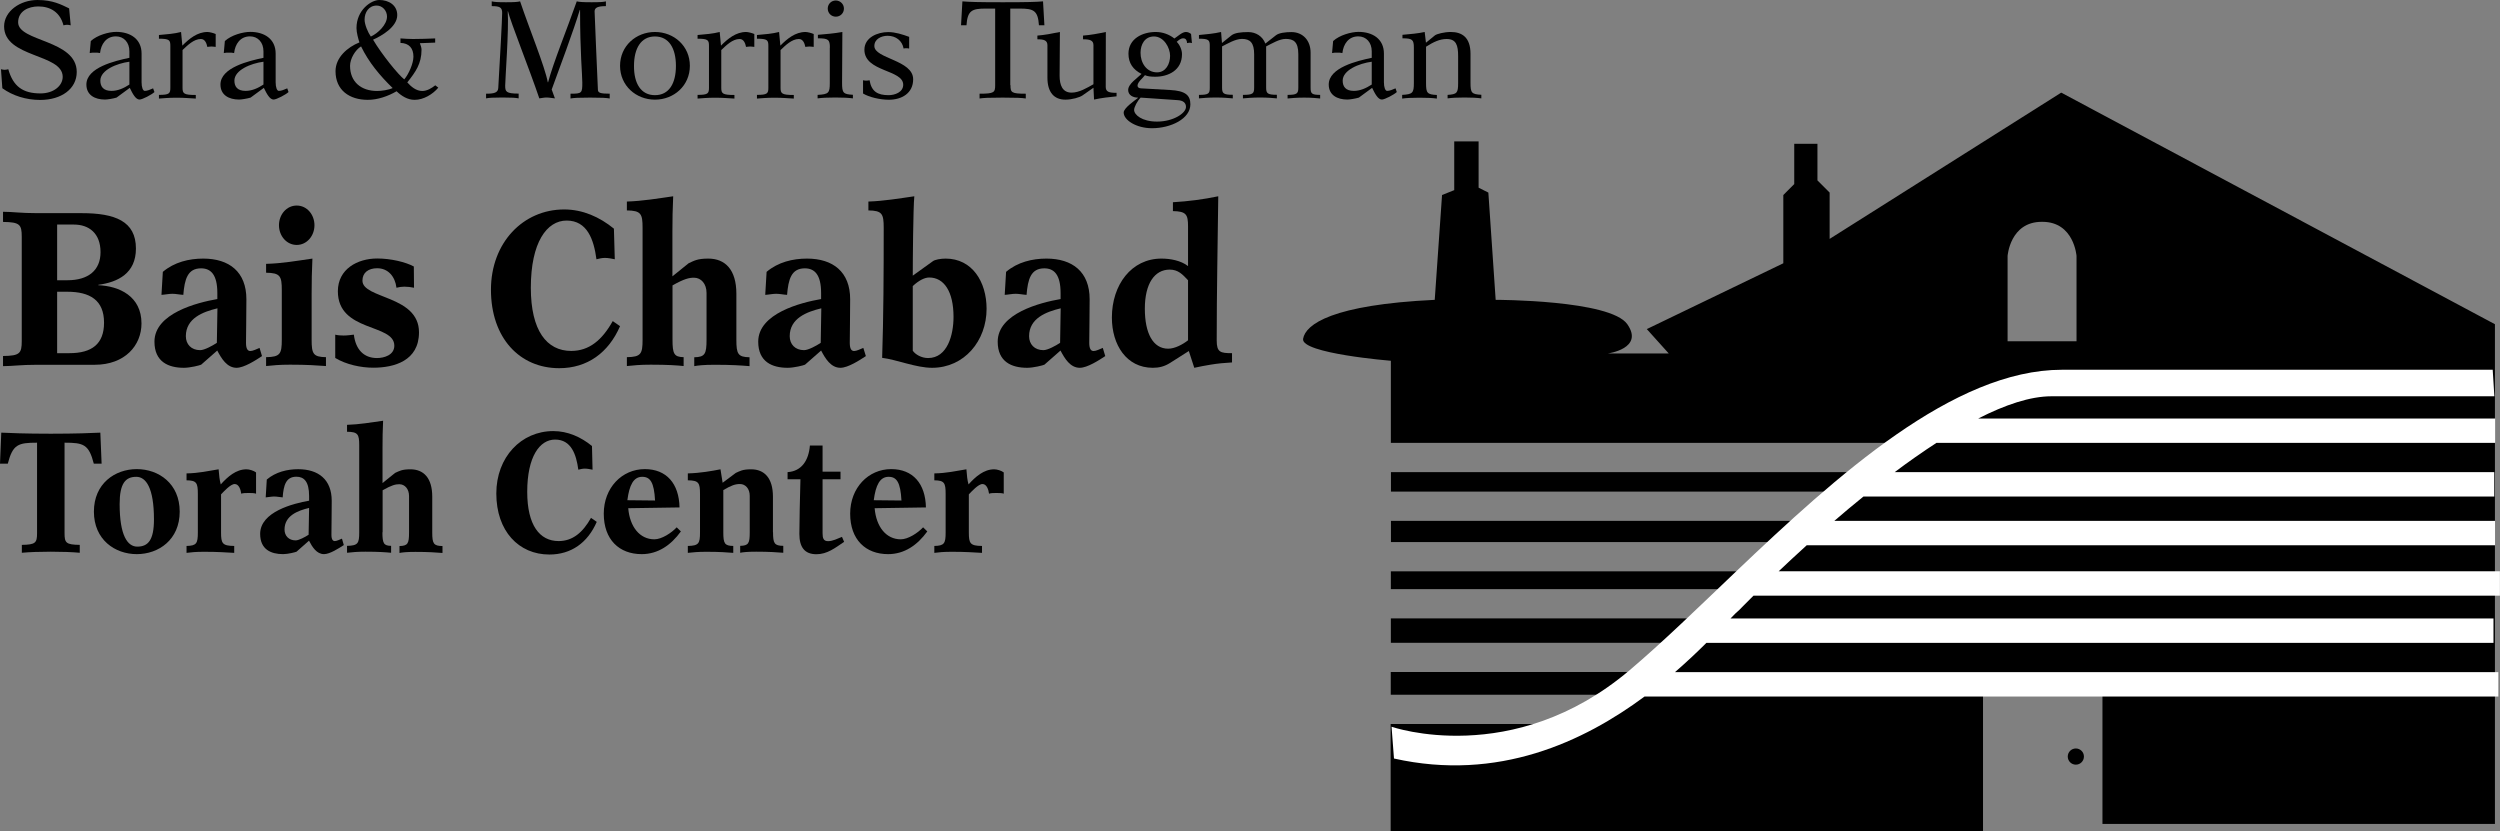 <?xml version="1.0" encoding="UTF-8"?> <svg xmlns="http://www.w3.org/2000/svg" xmlns:xlink="http://www.w3.org/1999/xlink" version="1.1" id="Layer_1" x="0px" y="0px" viewBox="0 0 256.39 85.25" style="enable-background:new 0 0 256.39 85.25;" xml:space="preserve"><rect x="0" y="0" width="256.39" height="85.25" fill="#808080" stroke="none"/> <style type="text/css"> .st0{fill:#FFFFFF;} </style> <path d="M209.89,35h-4v-8.75c0,0,0.25-3.5,3.5-3.5h0.07c3.25,0,3.5,3.5,3.5,3.5V35h-4H209.89z M211.39,9.5l-23.75,15v-4.75 l-1.25-1.25v-3.75h-2.38v4.13L182.89,20v7l-14,6.75l2.25,2.5h-6.25c0,0,3.75-0.5,2-3s-13.5-2.5-13.5-2.5l-0.75-11l-1-0.5V14.5h-2.5 v5l-1.25,0.5l-0.75,10.75c-10.5,0.5-13.25,2.5-13.5,4s9,2.25,9,2.25v8.42h53.92l-3.33,3h-50.58v2h48.08l-3.33,3h-44.75v2.17h40.08 l-3.67,3h-36.42v1.83h33.92l-3.5,3h-30.42v2.5h29.33l-4.92,3h-24.42v2.33h21.58l-5.17,3h-16.42v11h60.75v-14.5h12.25V84.5h40.25 V33.25L211.39,9.5z"></path> <g> <path class="st0" d="M178.4,62.53c0,0,0.52-0.54,1.43-1.44h76.55v-2.5h-73.97c0.86-0.81,1.82-1.71,2.88-2.67h70.59v-2.5h-67.76 c0.96-0.83,1.96-1.67,2.99-2.5h64.69v-2.5h-61.49c1.41-1.06,2.85-2.07,4.28-3h57.3v-2.5h-53.01c2.74-1.4,5.33-2.28,7.51-2.28 l0.92,0h44.5l-0.17-2.72c0,0-28.83,0-44.17,0c-11.11,0-23.08,10.84-33.41,20.67h-0.01v0.01c-3.92,3.74-7.61,7.33-10.92,10.13 c-12,10.15-24.42,5.8-24.42,5.8l0.25,3.26c10.69,2.4,19.47-1.74,25.7-6.36h87.56v-2.5h-84.44c1.22-1.06,2.3-2.08,3.22-3h80.72v-2.5 h-78.25C177.84,63.04,178.16,62.73,178.4,62.53z"></path> </g> <g> <path d="M0.1,7.1c0.13,0.03,0.26,0.06,0.38,0.06c0.13,0,0.24-0.03,0.37-0.06c0.5,1.77,1.5,2.48,3.3,2.48c1.37,0,2.28-0.8,2.28-1.7 c0-2.4-6.01-1.93-6.01-5.18C0.43,1.14,2.07,0,3.84,0c1.6,0,2.45,0.48,3.25,0.86L7.25,2.6C7.14,2.57,7.01,2.54,6.88,2.54 c-0.13,0-0.24,0.03-0.37,0.06C6.17,1.27,5.18,0.66,3.93,0.66c-1.01,0-2.07,0.48-2.07,1.63c0,2,6.01,1.77,6.01,5.09 c0,1.73-1.57,2.87-3.75,2.87c-1.44,0-2.81-0.43-3.88-1.2L0.1,7.1z"></path> <path d="M15.84,9.44c-0.27,0.26-1.24,0.77-1.53,0.77c-0.4,0-0.71-0.6-1-1.2l-1.36,1c-0.37,0.11-0.94,0.2-1.18,0.2 c-1.04,0-1.91-0.46-1.91-1.54c0-1.74,2.92-2.43,4.41-2.74V5.26c0-0.9-0.56-1.53-1.38-1.53c-1,0-1.53,0.79-1.63,1.71 c-0.14-0.04-0.36-0.04-0.53-0.04c-0.17,0-0.39,0-0.53,0.04l0.11-1.23c0.66-0.61,1.85-0.94,2.61-0.94c1.41,0,2.6,0.7,2.6,2.23v2.94 c0,0.51,0.13,0.88,0.33,0.88c0.26,0,0.56-0.13,0.85-0.26L15.84,9.44z M13.27,6.33c-1.3,0.17-2.98,0.86-2.98,1.94 c0,0.6,0.3,1.05,1.14,1.05c0.66,0,1.26-0.27,1.84-0.65V6.33z"></path> <path d="M22.12,4.81c-0.14-0.01-0.29-0.04-0.43-0.04c-0.14,0-0.3,0.03-0.43,0.04c-0.07-0.36-0.23-0.81-0.66-0.81 c-0.73,0-1.38,0.66-1.88,1.13v3.87c0,0.6,0.13,0.74,1.36,0.74v0.37c-0.6-0.03-1.17-0.09-1.98-0.09c-0.81,0-1.38,0.06-1.8,0.09V9.73 c1.07,0,1.17-0.14,1.17-0.74V4.71c0-0.6-0.1-0.74-1.17-0.74V3.59c0.81-0.07,1.58-0.13,2.27-0.31l0.13,1.4 c0.7-0.71,1.54-1.4,2.58-1.4c0.2,0,0.63,0.11,0.84,0.21V4.81z"></path> <path d="M29.59,9.44c-0.27,0.26-1.24,0.77-1.53,0.77c-0.4,0-0.71-0.6-1-1.2l-1.36,1c-0.37,0.11-0.94,0.2-1.18,0.2 c-1.04,0-1.91-0.46-1.91-1.54c0-1.74,2.92-2.43,4.41-2.74V5.26c0-0.9-0.56-1.53-1.38-1.53c-1,0-1.53,0.79-1.63,1.71 c-0.14-0.04-0.36-0.04-0.53-0.04c-0.17,0-0.39,0-0.53,0.04l0.11-1.23c0.66-0.61,1.85-0.94,2.61-0.94c1.41,0,2.6,0.7,2.6,2.23v2.94 c0,0.51,0.13,0.88,0.33,0.88c0.26,0,0.56-0.13,0.86-0.26L29.59,9.44z M27.02,6.33c-1.3,0.17-2.98,0.86-2.98,1.94 c0,0.6,0.3,1.05,1.14,1.05c0.66,0,1.26-0.27,1.84-0.65V6.33z"></path> <path d="M41.08,3.94c0.43,0.03,0.86,0.06,1.28,0.06c0.76,0,1.53-0.03,2.27-0.06v0.43l-1.57,0.06c0.09,0.23,0.17,0.47,0.17,0.67 c0,1.43-0.6,2.27-1.46,3.35c0.39,0.44,0.91,0.88,1.53,0.88c0.5,0,0.96-0.28,1.34-0.58l0.31,0.24c-0.57,0.68-1.51,1.25-2.43,1.25 c-0.73,0-1.34-0.4-1.85-0.88c-0.88,0.51-1.93,0.88-2.95,0.88c-1.87,0-3.31-0.98-3.31-2.94c0-1.41,1.24-2.47,2.45-2.95 c-0.11-0.34-0.3-1-0.3-1.47c0-1.85,1.5-2.88,2.34-2.88c0.97,0,1.84,0.53,1.84,1.55c0,1.21-1.6,2.13-2.48,2.52 c0.87,1.48,2.6,3.62,3.2,4.07C41.92,7.6,42.4,6.5,42.4,5.81c0-0.86-0.44-1.38-1.33-1.41V3.94z M35.9,6.75 c0,1.65,1.14,2.58,2.77,2.58c0.47,0,1.17-0.1,1.6-0.3c-1.31-1.27-2.45-2.64-3.24-4.27C36.44,5.11,35.9,6.02,35.9,6.75z M39.69,1.7 c0-0.6-0.46-1.13-1.06-1.13c-0.81,0-1.24,0.7-1.24,1.44c0,0.51,0.34,1.31,0.64,1.74C38.75,3.42,39.69,2.54,39.69,1.7z"></path> <path d="M49.86,9.61c0.81,0,1.21-0.1,1.24-0.58c0.17-2.84,0.4-7.09,0.4-7.7c0-0.57-0.23-0.7-1.07-0.7V0.14 c0.26,0.06,0.56,0.09,1.46,0.09c0.9,0,1.2-0.03,1.45-0.09c0.94,2.8,2.55,6.71,2.84,8.3h0.03c0.53-2,1.97-5.53,2.94-8.3 c0.27,0.06,0.58,0.09,1.53,0.09c0.91,0,1.23-0.03,1.46-0.09v0.49c-0.78,0-1.16,0.13-1.16,0.54c0,0.43,0.29,6.77,0.34,8.04 c0.01,0.3,0.23,0.4,1.21,0.4v0.49c-0.36-0.06-0.77-0.09-2.01-0.09c-1.24,0-1.65,0.03-2.01,0.09V9.61c1.17,0,1.21-0.06,1.21-1.14 c0-0.8-0.23-3.08-0.23-7.45h-0.03c-0.61,2.05-2.15,6.16-2.88,8.16l0.33,0.91c-0.3-0.03-0.58-0.09-0.87-0.09 c-0.24,0-0.48,0.06-0.73,0.09c-0.96-2.85-2.97-7.89-3.21-8.93h-0.03c0.13,1.85-0.26,6.99-0.26,7.63c0,0.61,0.09,0.81,1.38,0.81 v0.49c-0.3-0.06-0.64-0.09-1.67-0.09c-1.03,0-1.37,0.03-1.67,0.09V9.61z"></path> <path d="M70.75,6.75c0,2.04-1.64,3.47-3.58,3.47c-1.94,0-3.58-1.43-3.58-3.47c0-2.04,1.64-3.47,3.58-3.47 C69.11,3.28,70.75,4.71,70.75,6.75z M67.17,9.76c1.44,0,2.15-1.2,2.15-3c0-1.8-0.71-3.02-2.15-3.02c-1.44,0-2.15,1.23-2.15,3.02 C65.01,8.56,65.73,9.76,67.17,9.76z"></path> <path d="M77.37,4.81c-0.14-0.01-0.29-0.04-0.43-0.04c-0.14,0-0.3,0.03-0.43,0.04c-0.07-0.36-0.23-0.81-0.66-0.81 c-0.73,0-1.38,0.66-1.88,1.13v3.87c0,0.6,0.13,0.74,1.35,0.74v0.37c-0.6-0.03-1.17-0.09-1.98-0.09c-0.81,0-1.38,0.06-1.8,0.09V9.73 c1.07,0,1.17-0.14,1.17-0.74V4.71c0-0.6-0.1-0.74-1.17-0.74V3.59c0.81-0.07,1.58-0.13,2.27-0.31l0.13,1.4 c0.7-0.71,1.54-1.4,2.58-1.4c0.2,0,0.63,0.11,0.84,0.21V4.81z"></path> <path d="M83.45,4.81c-0.14-0.01-0.29-0.04-0.43-0.04c-0.14,0-0.3,0.03-0.43,0.04c-0.07-0.36-0.23-0.81-0.66-0.81 c-0.73,0-1.38,0.66-1.88,1.13v3.87c0,0.6,0.13,0.74,1.36,0.74v0.37c-0.6-0.03-1.17-0.09-1.98-0.09c-0.81,0-1.38,0.06-1.8,0.09V9.73 c1.07,0,1.17-0.14,1.17-0.74V4.71c0-0.6-0.1-0.74-1.17-0.74V3.59c0.81-0.07,1.58-0.13,2.27-0.31l0.13,1.4 c0.7-0.71,1.54-1.4,2.58-1.4c0.2,0,0.63,0.11,0.84,0.21V4.81z"></path> <path d="M85.11,4.89c0-0.83-0.16-0.96-1.23-0.96V3.57c0.84-0.07,1.68-0.14,2.51-0.29c-0.01,1.88-0.03,3.88-0.03,5.23 c0,1.01,0.11,1.16,1.11,1.21v0.37c-0.44-0.06-1.01-0.09-1.81-0.09c-0.8,0-1.37,0.03-1.81,0.09V9.73c1.14-0.06,1.25-0.2,1.25-1.21 V4.89z M86.55,0.88c0,0.46-0.36,0.83-0.83,0.83c-0.47,0-0.83-0.37-0.83-0.83c0-0.46,0.36-0.83,0.83-0.83 C86.19,0.06,86.55,0.43,86.55,0.88z"></path> <path d="M88.52,8.23c0.11,0.03,0.21,0.04,0.33,0.04c0.11,0,0.23-0.02,0.33-0.04c0.19,1.16,0.83,1.53,1.95,1.53 c0.64,0,1.5-0.3,1.5-1.07c0-1.57-3.98-1.3-3.98-3.59c0-1.26,1.35-1.81,2.44-1.81c0.73,0,1.47,0.24,2.15,0.49v1.2 c-0.11-0.03-0.2-0.03-0.31-0.03c-0.1,0-0.17,0-0.26,0.03c-0.14-0.81-0.8-1.31-1.64-1.31c-0.64,0-1.36,0.33-1.36,1.05 c0,1.3,3.98,1.43,3.98,3.41c0,1.44-1.18,2.1-2.5,2.1c-0.91,0-2.03-0.27-2.64-0.64V8.23z"></path> <path d="M103.63,8.73c0,0.76,0.09,0.88,1.57,0.88v0.49c-0.43-0.06-0.91-0.09-2.37-0.09c-1.46,0-1.94,0.03-2.37,0.09V9.61 c1.51,0,1.6-0.13,1.6-0.88V0.88h-0.97c-1.4,0-1.87,0.19-1.97,1.71h-0.56l0.14-2.45c0.74,0.06,1.58,0.09,4.15,0.09 c2.54,0,3.38-0.03,4.12-0.09l0.14,2.45h-0.56c-0.1-1.53-0.57-1.71-1.97-1.71h-0.97V8.73z"></path> <path d="M112.14,9l-1.13,0.79c-0.29,0.2-1.07,0.43-1.75,0.43c-1.17,0-1.84-0.77-1.84-2.25V4.64c0-0.51-0.37-0.61-1.03-0.61V3.65 c0.74-0.06,1.5-0.2,2.31-0.37c-0.01,1.5-0.03,3-0.03,4.49c0,0.96,0.29,1.73,1.23,1.73c0.78,0,1.6-0.5,2.24-0.86V4.64 c0-0.51-0.37-0.61-1.07-0.61V3.65c0.78-0.06,1.54-0.2,2.34-0.37c0,1.88-0.01,3.75-0.01,5.63c0,0.51,0.33,0.61,1.11,0.61v0.36 c-0.76,0.07-1.53,0.16-2.31,0.33L112.14,9z"></path> <path d="M120,9.23c1.57,0.08,2.08,0.54,2.08,1.47c0,1.48-2,2.45-3.94,2.45c-1.6,0-2.9-0.83-2.9-1.61c0-0.46,1.13-1.23,1.47-1.5 l-0.03-0.03c-0.46,0-0.98-0.24-0.98-0.78c0-0.64,0.97-1.24,1.37-1.65c-0.86-0.43-1.34-1.1-1.34-2.07c0-1.54,1.43-2.23,2.8-2.23 c0.69,0,1.37,0.24,1.91,0.67c0.37-0.24,0.8-0.67,1.18-0.67c0.23,0,0.38,0.1,0.53,0.2l0.09,0.94c-0.07-0.02-0.16-0.04-0.24-0.04 c-0.09,0-0.17,0.03-0.26,0.04c-0.01-0.27-0.11-0.49-0.39-0.49c-0.27,0-0.47,0.19-0.67,0.36c0.33,0.33,0.54,0.84,0.54,1.27 c0,1.67-1.43,2.31-2.74,2.31c-0.47,0-0.8-0.04-1.06-0.16c-0.21,0.3-0.76,0.7-0.76,1.08c0,0.14,0.11,0.26,0.34,0.27L120,9.23z M116.98,10.01c-0.34,0.34-0.67,0.98-0.67,1.26c0,0.51,0.81,1.2,2.35,1.2c1.71,0,2.97-0.88,2.97-1.5c0-0.44-0.31-0.67-0.86-0.7 L116.98,10.01z M118.66,7.42c0.9,0,1.34-0.86,1.34-1.7c0-0.81-0.63-1.98-1.65-1.98c-0.96,0-1.38,0.83-1.38,1.67 C116.96,6.4,117.55,7.42,118.66,7.42z"></path> <path d="M134.41,8.99c0,0.6,0.1,0.74,0.98,0.74v0.37c-0.31-0.03-0.83-0.09-1.64-0.09c-0.81,0-1.38,0.06-1.7,0.09V9.73 c0.97,0,1.1-0.14,1.1-0.74V5.56c0-1.28-0.49-1.57-1.3-1.57c-0.64,0-1.44,0.49-2,0.77v4.22c0,0.6,0.13,0.74,1.1,0.74v0.37 c-0.34-0.03-0.91-0.09-1.73-0.09c-0.81,0-1.38,0.06-1.75,0.09V9.73c1.03,0,1.15-0.14,1.15-0.74V5.56c0-1.17-0.41-1.57-1.25-1.57 c-0.68,0-1.48,0.49-2.04,0.77v4.22c0,0.6,0.13,0.74,1.1,0.74v0.37c-0.37-0.03-0.91-0.09-1.73-0.09c-0.81,0-1.38,0.06-1.74,0.09 V9.73c1.01,0,1.11-0.14,1.11-0.74V4.71c0-0.6-0.1-0.74-1.11-0.74V3.59c0.76-0.07,1.54-0.14,2.27-0.31l0.09,1.13l0.97-0.78 c0.33-0.26,0.94-0.34,1.73-0.34c0.78,0,1.47,0.43,1.75,1.18l1.07-0.84c0.31-0.26,1-0.34,1.6-0.34c1.18,0,1.97,0.86,1.97,2.11V8.99z "></path> <path d="M143.25,9.44c-0.27,0.26-1.24,0.77-1.53,0.77c-0.4,0-0.71-0.6-1-1.2l-1.36,1c-0.37,0.11-0.94,0.2-1.18,0.2 c-1.04,0-1.91-0.46-1.91-1.54c0-1.74,2.92-2.43,4.41-2.74V5.26c0-0.9-0.56-1.53-1.38-1.53c-1,0-1.53,0.79-1.63,1.71 c-0.14-0.04-0.36-0.04-0.53-0.04c-0.17,0-0.39,0-0.53,0.04l0.11-1.23c0.66-0.61,1.85-0.94,2.61-0.94c1.41,0,2.6,0.7,2.6,2.23v2.94 c0,0.51,0.13,0.88,0.33,0.88c0.26,0,0.56-0.13,0.86-0.26L143.25,9.44z M140.68,6.33c-1.3,0.17-2.98,0.86-2.98,1.94 c0,0.6,0.3,1.05,1.14,1.05c0.66,0,1.25-0.27,1.84-0.65V6.33z"></path> <path d="M146.24,4.38l0.93-0.76c0.19-0.14,0.94-0.34,1.61-0.34c1.15,0,2.03,0.54,2.03,2.25v2.98c0,1.01,0.11,1.16,1.11,1.21v0.37 c-0.43-0.06-0.97-0.09-1.73-0.09c-0.76,0-1.3,0.03-1.73,0.09V9.73c0.97-0.06,1.08-0.2,1.08-1.21V5.75c0-1.13-0.21-1.75-1.18-1.75 c-0.7,0-1.34,0.3-2.11,0.79v3.74c0,1.01,0.11,1.16,1.11,1.21v0.37c-0.41-0.06-0.98-0.09-1.78-0.09c-0.8,0-1.37,0.03-1.78,0.09V9.73 c1.08-0.06,1.2-0.2,1.2-1.21V4.89c0-0.83-0.16-0.96-1.17-0.96V3.57c0.78-0.07,1.63-0.14,2.28-0.29L146.24,4.38z"></path> <path d="M2.23,24.3c0-1.27-0.18-1.52-1.92-1.54v-1.04h0.04c0.94,0,1.75,0.14,3.47,0.14h4.55c3.43,0,5.57,0.82,5.57,3.63 c0,2.54-1.84,3.45-3.86,3.72v0.04c2.16,0.09,4.43,1.13,4.43,3.92c0,2.25-1.69,4.24-4.8,4.24h-5.9c-1.71,0-2.53,0.14-3.47,0.14H0.31 v-1.04c1.73-0.02,1.92-0.27,1.92-1.54V24.3z M5.86,28.74h1.06c2.14,0,3.39-1.02,3.39-2.88c0-1.95-1.2-2.83-2.73-2.83H5.86V28.74z M5.86,36.22h1.26c2.31,0,3.55-0.95,3.55-3.13c0-2.31-1.45-3.17-3.77-3.17H5.86V36.22z"></path> <path d="M26.87,36.52c-0.65,0.43-1.84,1.2-2.61,1.2c-0.98,0-1.55-0.95-1.98-1.77l-1.65,1.45c-0.14,0.07-1.12,0.32-1.77,0.32 c-1.59,0-3.02-0.61-3.02-2.68c0-2.9,4.37-4.01,6.45-4.37v-0.61c0-1.9-0.67-2.54-1.67-2.54c-1.39,0-1.69,1.13-1.82,2.72 c-0.37-0.02-0.76-0.11-1.12-0.11c-0.37,0-0.76,0.09-1.12,0.11l0.14-2.36c1.18-1,2.69-1.36,4.14-1.36c2.67,0,4.43,1.36,4.43,4.17 c0,2-0.04,3.31-0.04,4.47c0,0.66,0.2,0.84,0.45,0.84c0.25,0,0.65-0.2,0.94-0.32L26.87,36.52z M22.3,31.62 c-1.49,0.36-3.24,1.02-3.24,2.86c0,0.82,0.55,1.43,1.47,1.43c0.43,0,1.26-0.45,1.71-0.75L22.3,31.62z"></path> <path d="M27.29,27.06c1.63-0.04,3.2-0.32,4.75-0.54c-0.06,1.22-0.08,2.43-0.08,3.65v4.67c0,1.45,0.16,1.77,1.47,1.79v0.91 c-0.98-0.07-1.94-0.14-3.69-0.14c-1.14,0-1.73,0.07-2.45,0.14v-0.91c1.45-0.02,1.61-0.34,1.61-1.79v-5.08 c0-1.45-0.16-1.77-1.61-1.79V27.06z M32.25,23.1c0,1.09-0.78,2.02-1.82,2.02c-1.04,0-1.82-0.93-1.82-2.02 c0-1.09,0.77-2.02,1.82-2.02C31.48,21.08,32.25,22.01,32.25,23.1z"></path> <path d="M34.37,34.32c0.27,0.07,0.57,0.09,0.86,0.09c0.37,0,0.71-0.05,1.06-0.09c0.18,1.5,1,2.4,2.37,2.4 c0.71,0,1.78-0.29,1.78-1.27c0-2.29-5.79-1.36-5.79-5.58c0-2.27,2-3.36,4.04-3.36c1.39,0,2.9,0.36,3.75,0.82l0.02,2.18 c-0.33-0.07-0.65-0.11-1-0.11c-0.27,0-0.53,0.04-0.8,0.11c-0.14-1.16-0.86-2-1.98-2c-0.9,0-1.51,0.45-1.51,1.27 c0,1.88,5.8,1.5,5.8,5.3c0,2.93-2.55,3.63-4.69,3.63c-1.26,0-2.78-0.32-3.9-1V34.32z"></path> <path d="M63.05,26.59c-0.35-0.07-0.67-0.14-1.02-0.14c-0.29,0-0.57,0.07-0.86,0.14c-0.27-2.02-0.94-3.97-3.06-3.97 c-2.02,0-3.67,2.22-3.67,6.89c0,4.4,1.63,6.48,4.14,6.48c1.86,0,3.18-1.13,4.26-3.06l0.75,0.52c-1.18,2.72-3.35,4.31-6.24,4.31 c-4.04,0-7-3.08-7-8.05c0-4.81,3.29-8.23,7.51-8.23c1.9,0,3.63,0.77,5.1,1.97L63.05,26.59z"></path> <path d="M68.97,34.84c0,1.45,0.16,1.77,1.14,1.79v0.91c-0.65-0.07-1.61-0.14-3.37-0.14c-1.14,0-1.73,0.07-2.45,0.14v-0.91 c1.45-0.02,1.61-0.34,1.61-1.79V23.37c0-1.45-0.16-1.77-1.61-1.79v-0.91c1.63-0.05,3.2-0.32,4.75-0.54 c-0.06,1.22-0.08,2.42-0.08,3.65v4.56L70.62,27c0.55-0.25,0.88-0.48,2.02-0.48c1.73,0,2.88,1.13,2.88,3.61v4.72 c0,1.45,0.16,1.77,1.35,1.79v0.91c-0.86-0.07-1.82-0.14-3.57-0.14c-1.14,0-1.73,0.07-2.1,0.14v-0.91c1.1-0.02,1.26-0.34,1.26-1.79 v-4.81c0-0.93-0.55-1.56-1.29-1.56c-0.49,0-1,0.11-2.2,0.79V34.84z"></path> <path d="M88.8,36.52c-0.65,0.43-1.84,1.2-2.61,1.2c-0.98,0-1.55-0.95-1.98-1.77l-1.65,1.45c-0.14,0.07-1.12,0.32-1.78,0.32 c-1.59,0-3.02-0.61-3.02-2.68c0-2.9,4.37-4.01,6.45-4.37v-0.61c0-1.9-0.67-2.54-1.67-2.54c-1.39,0-1.69,1.13-1.82,2.72 c-0.37-0.02-0.75-0.11-1.12-0.11c-0.37,0-0.75,0.09-1.12,0.11l0.14-2.36c1.18-1,2.69-1.36,4.14-1.36c2.67,0,4.43,1.36,4.43,4.17 c0,2-0.04,3.31-0.04,4.47c0,0.66,0.2,0.84,0.45,0.84c0.24,0,0.65-0.2,0.94-0.32L88.8,36.52z M84.23,31.62 c-1.49,0.36-3.24,1.02-3.24,2.86c0,0.82,0.55,1.43,1.47,1.43c0.43,0,1.27-0.45,1.71-0.75L84.23,31.62z"></path> <path d="M95.67,26.79c0.2-0.16,0.8-0.27,1.31-0.27c2.71,0,4.2,2.36,4.2,5.15c0,3.29-2.29,6.05-5.59,6.05 c-1.65,0-3.63-0.84-5.12-1.02c0.14-4.24,0.16-8.61,0.16-13.33c0-1.45-0.16-1.77-1.57-1.79v-0.91c1.59-0.05,3.16-0.32,4.71-0.54 c-0.12,1.22-0.16,6.71-0.16,8.14L95.67,26.79z M93.61,35.97c0.27,0.39,0.9,0.75,1.57,0.75c1.98,0,2.61-2.36,2.61-4.22 c0-2.61-0.98-4.04-2.49-4.04c-0.47,0-1.06,0.29-1.69,0.88V35.97z"></path> <path d="M113.35,36.52c-0.65,0.43-1.84,1.2-2.61,1.2c-0.98,0-1.55-0.95-1.98-1.77l-1.65,1.45c-0.14,0.07-1.12,0.32-1.77,0.32 c-1.59,0-3.02-0.61-3.02-2.68c0-2.9,4.37-4.01,6.45-4.37v-0.61c0-1.9-0.67-2.54-1.67-2.54c-1.39,0-1.69,1.13-1.82,2.72 c-0.37-0.02-0.75-0.11-1.12-0.11c-0.37,0-0.75,0.09-1.12,0.11l0.14-2.36c1.18-1,2.69-1.36,4.14-1.36c2.67,0,4.43,1.36,4.43,4.17 c0,2-0.04,3.31-0.04,4.47c0,0.66,0.2,0.84,0.45,0.84c0.25,0,0.65-0.2,0.94-0.32L113.35,36.52z M108.78,31.62 c-1.49,0.36-3.24,1.02-3.24,2.86c0,0.82,0.55,1.43,1.47,1.43c0.43,0,1.26-0.45,1.71-0.75L108.78,31.62z"></path> <path d="M121.92,36L120,37.22c-0.57,0.36-1.12,0.5-1.77,0.5c-2.71,0-4.2-2.36-4.2-5.15c0-3.38,2.02-6.05,5.08-6.05 c0.92,0,2,0.2,2.73,0.77v-4.08c0-1.2-0.18-1.54-1.55-1.56v-0.91c1.57-0.09,3.12-0.29,4.65-0.61c-0.06,4.92-0.16,9.86-0.16,14.78 c0,1.22,0.37,1.31,1.57,1.31v0.95c-0.75,0.04-1.49,0.11-2.2,0.23c-0.57,0.09-1.12,0.2-1.67,0.32L121.92,36z M121.84,28.74 c-0.57-0.61-1.02-1.09-1.88-1.09c-1.55,0-2.55,1.43-2.55,4.01c0,2.52,0.84,4.1,2.39,4.1c0.69,0,1.49-0.43,2.04-0.86V28.74z"></path> <path d="M6.62,54.68c0,0.99,0.14,1.18,1.56,1.2v0.81c-0.75-0.07-1.79-0.11-2.97-0.11c-1.17,0-2.22,0.04-2.97,0.11v-0.81 c1.41-0.02,1.56-0.21,1.56-1.2V45.4c-1.95,0-2.49,0.18-3,2.15H0l0.13-3.18c0.86,0.04,2.45,0.11,5.08,0.11 c2.63,0,4.22-0.07,5.08-0.11l0.13,3.18H9.62c-0.51-1.98-1.05-2.15-3-2.15V54.68z"></path> <path d="M14.03,56.83c-2.24,0-4.4-1.48-4.4-4.36c0-2.88,2.16-4.36,4.4-4.36s4.4,1.48,4.4,4.36C18.43,55.35,16.27,56.83,14.03,56.83 z M14.08,56.06c1.11,0,1.71-0.67,1.71-2.79c0-3.26-0.83-4.37-1.81-4.37c-1.11,0-1.71,0.67-1.71,2.79 C12.27,54.95,13.09,56.06,14.08,56.06z"></path> <path d="M26.26,50.63c-0.19-0.07-0.52-0.07-0.76-0.07c-0.24,0-0.57,0-0.76,0.07c-0.05-0.41-0.24-0.99-0.67-0.99 c-0.43,0-1.13,0.78-1.4,1.06v3.9c0,1.13,0.13,1.38,1.35,1.39v0.71c-0.89-0.05-1.71-0.11-3.08-0.11c-0.89,0-1.35,0.05-1.81,0.11 v-0.71c1.03-0.02,1.16-0.26,1.16-1.39v-3.95c0-1.13-0.13-1.38-1.16-1.39v-0.71c1.27-0.02,2.21-0.25,3.29-0.42 c0.05,0.62,0.1,1.13,0.22,1.55c0.71-0.79,1.57-1.55,2.64-1.55c0.29,0,0.75,0.14,0.98,0.32V50.63z"></path> <path d="M35.26,55.9c-0.51,0.33-1.43,0.93-2.03,0.93c-0.76,0-1.21-0.74-1.54-1.38l-1.28,1.13c-0.11,0.05-0.87,0.25-1.38,0.25 c-1.24,0-2.35-0.48-2.35-2.08c0-2.26,3.4-3.12,5.02-3.4v-0.48c0-1.48-0.52-1.98-1.3-1.98c-1.08,0-1.32,0.88-1.41,2.12 c-0.29-0.02-0.59-0.09-0.87-0.09c-0.28,0-0.59,0.07-0.87,0.09l0.11-1.83c0.92-0.78,2.1-1.06,3.22-1.06c2.08,0,3.44,1.06,3.44,3.25 c0,1.55-0.03,2.57-0.03,3.47c0,0.51,0.16,0.65,0.35,0.65c0.19,0,0.51-0.16,0.73-0.25L35.26,55.9z M31.7,52.09 c-1.16,0.28-2.52,0.79-2.52,2.22c0,0.63,0.43,1.11,1.14,1.11c0.33,0,0.98-0.35,1.33-0.58L31.7,52.09z"></path> <path d="M39.22,54.59c0,1.13,0.13,1.38,0.89,1.39v0.71c-0.51-0.05-1.25-0.11-2.62-0.11c-0.89,0-1.35,0.05-1.9,0.11v-0.71 c1.13-0.02,1.25-0.26,1.25-1.39v-8.92c0-1.13-0.13-1.38-1.25-1.39v-0.71c1.27-0.04,2.49-0.25,3.7-0.42 c-0.05,0.95-0.06,1.89-0.06,2.84v3.55l1.29-1.04c0.43-0.19,0.68-0.37,1.57-0.37c1.35,0,2.24,0.88,2.24,2.81v3.67 c0,1.13,0.13,1.38,1.05,1.39v0.71c-0.67-0.05-1.41-0.11-2.78-0.11c-0.89,0-1.35,0.05-1.63,0.11v-0.71 c0.86-0.02,0.98-0.26,0.98-1.39v-3.74c0-0.72-0.43-1.21-1-1.21c-0.38,0-0.78,0.09-1.71,0.62V54.59z"></path> <path d="M60.77,48.17c-0.27-0.05-0.52-0.11-0.79-0.11c-0.22,0-0.45,0.05-0.67,0.11c-0.21-1.57-0.73-3.09-2.38-3.09 c-1.57,0-2.86,1.73-2.86,5.36c0,3.42,1.27,5.05,3.22,5.05c1.44,0,2.48-0.88,3.32-2.38l0.59,0.41c-0.92,2.12-2.6,3.35-4.86,3.35 c-3.14,0-5.44-2.4-5.44-6.26c0-3.74,2.56-6.4,5.84-6.4c1.48,0,2.83,0.6,3.97,1.53L60.77,48.17z"></path> <path d="M64.43,52.12c0.16,1.92,1.19,3.19,2.68,3.19c0.75,0,1.75-0.65,2.29-1.23l0.43,0.42c-1.02,1.41-2.35,2.33-4.02,2.33 c-2.3,0-3.89-1.48-3.89-4.15c0-2.65,1.86-4.57,4.21-4.57c2.22,0,3.51,1.48,3.56,3.93L64.43,52.12z M67.18,51.33 c-0.1-1.87-0.49-2.43-1.32-2.43c-0.89,0-1.32,0.85-1.52,2.4L67.18,51.33z"></path> <path d="M79.28,54.59c0,1.13,0.13,1.38,1.05,1.39v0.71c-0.67-0.05-1.41-0.11-2.78-0.11c-0.89,0-1.35,0.05-1.64,0.11v-0.71 c0.86-0.02,0.98-0.26,0.98-1.39v-3.74c0-0.72-0.43-1.21-1-1.21c-0.49,0-0.89,0.14-1.71,0.62v4.34c0,1.13,0.13,1.38,1.02,1.39v0.71 c-0.63-0.05-1.38-0.11-2.75-0.11c-0.89,0-1.35,0.05-1.91,0.11v-0.71c1.13-0.02,1.25-0.26,1.25-1.39v-3.95 c0-1.13-0.13-1.38-1.25-1.39v-0.71c1.27-0.03,2.49-0.25,3.35-0.42l0.22,1.38l1.35-1.01c0.43-0.19,0.68-0.37,1.57-0.37 c1.35,0,2.24,0.88,2.24,2.81V54.59z"></path> <path d="M80.77,49.14v-0.72c1.45-0.09,2.17-1.22,2.29-2.73h1.3v2.68h1.84v0.78h-1.84v5.54c0,0.49,0.09,0.81,0.56,0.81 c0.48,0,0.98-0.26,1.43-0.44l0.22,0.51c-0.92,0.62-1.73,1.27-2.84,1.27c-1.21,0-1.75-0.72-1.75-2.08c0-1.23,0.06-3.74,0.11-5.61 H80.77z"></path> <path d="M89.7,52.12c0.16,1.92,1.19,3.19,2.68,3.19c0.75,0,1.75-0.65,2.29-1.23l0.43,0.42c-1.02,1.41-2.35,2.33-4.02,2.33 c-2.3,0-3.89-1.48-3.89-4.15c0-2.65,1.86-4.57,4.21-4.57c2.22,0,3.51,1.48,3.56,3.93L89.7,52.12z M92.45,51.33 c-0.1-1.87-0.49-2.43-1.32-2.43c-0.89,0-1.32,0.85-1.52,2.4L92.45,51.33z"></path> <path d="M102.95,50.63c-0.19-0.07-0.52-0.07-0.76-0.07c-0.24,0-0.57,0-0.76,0.07c-0.05-0.41-0.24-0.99-0.67-0.99 c-0.43,0-1.13,0.78-1.4,1.06v3.9c0,1.13,0.13,1.38,1.35,1.39v0.71c-0.89-0.05-1.71-0.11-3.08-0.11c-0.89,0-1.35,0.05-1.81,0.11 v-0.71c1.03-0.02,1.16-0.26,1.16-1.39v-3.95c0-1.13-0.13-1.38-1.16-1.39v-0.71c1.27-0.02,2.21-0.25,3.29-0.42 c0.05,0.62,0.09,1.13,0.22,1.55c0.71-0.79,1.57-1.55,2.63-1.55c0.29,0,0.75,0.14,0.98,0.32V50.63z"></path> </g> <circle cx="212.89" cy="77.59" r="0.83"></circle> <g> </g> <g> </g> <g> </g> <g> </g> <g> </g> <g> </g> </svg> 